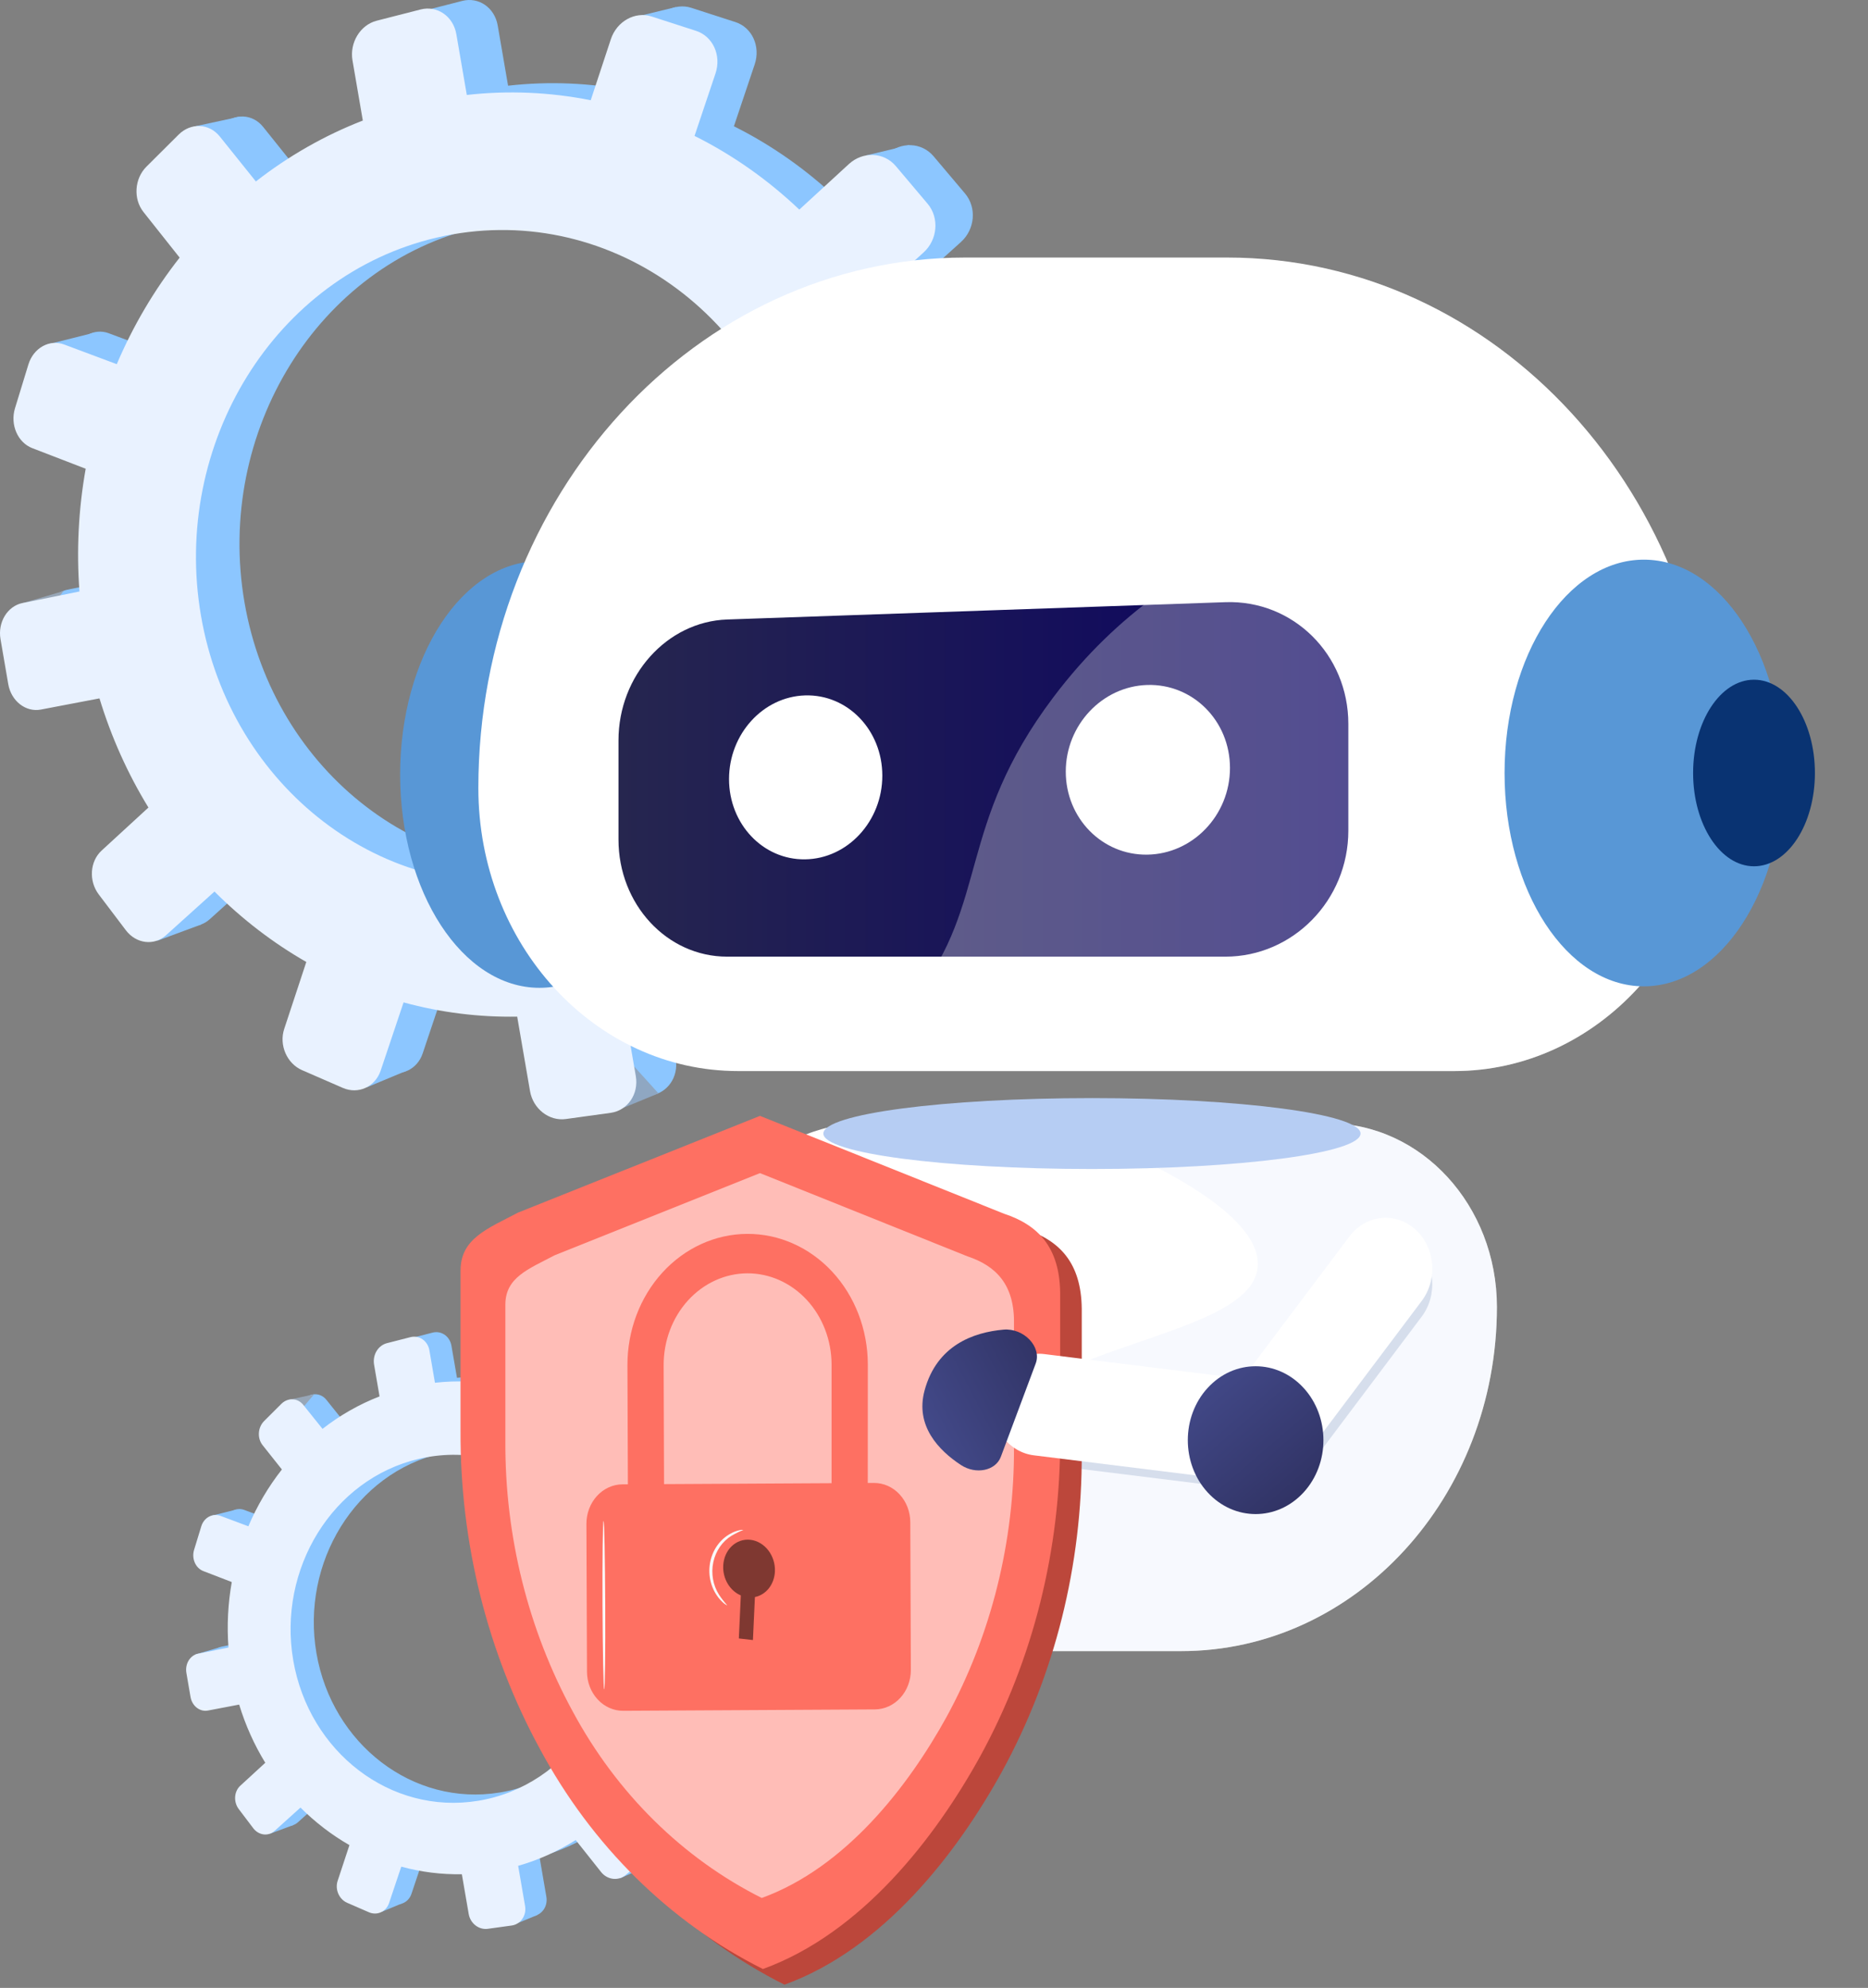 <svg width="563" height="599" viewBox="0 0 563 599" fill="none" xmlns="http://www.w3.org/2000/svg">
<rect x="0" y="0" width="563" height="599" fill="#808080" stroke="none"/>
<path d="M20.328 177.687L37.359 174.235C36.436 161.972 37.061 149.628 39.217 137.55L23.254 131.398C18.892 129.716 16.582 124.386 18.083 119.476L22.09 106.385C23.601 101.449 28.384 98.77 32.784 100.416L48.512 106.299C53.413 94.798 59.736 84.083 67.305 74.453L56.492 60.822C53.379 56.909 53.784 50.846 57.38 47.256L66.994 37.671C70.63 34.047 76.134 34.28 79.284 38.211L90.088 51.683C99.913 44.021 110.673 37.894 122.055 33.479L118.962 15.514C118.047 10.216 121.275 4.902 126.182 3.642L139.318 0.274C144.288 -1.002 149.078 2.303 150.002 7.662L153.131 25.825C165.48 24.432 177.948 24.959 190.161 27.39L196.177 9.162C197.944 3.803 203.395 0.754 208.362 2.358L221.644 6.65C226.671 8.275 229.278 13.978 227.464 19.378L221.194 38.049C232.55 43.717 243.099 51.135 252.516 60.076L267.33 46.465C271.529 42.607 277.821 42.876 281.371 47.084L290.849 58.302C294.425 62.538 293.865 69.1 289.606 72.937L274.237 86.79C281.163 97.925 286.531 110.121 290.166 122.977L310.754 118.803C316.292 117.681 321.582 121.331 322.554 126.963L325.135 141.969C326.093 147.599 322.377 153.025 316.828 154.082L295.661 158.118C296.121 171.309 294.798 184.502 291.734 197.274L312.356 204.998C317.623 206.965 320.323 212.885 318.394 218.202L313.28 232.289C311.365 237.572 305.574 240.215 300.353 238.206L279.446 230.15C273.571 241.418 266.284 251.738 257.795 260.814L272.125 278.682C275.621 283.039 275.08 289.362 270.928 292.79L259.947 301.853C255.839 305.245 249.73 304.462 246.302 300.132L232.043 282.157C221.933 288.53 211.081 293.39 199.78 296.607L203.656 319.106C204.577 324.461 201.204 329.374 196.134 330.063L182.728 331.91C177.722 332.601 172.936 328.863 172.024 323.561L168.194 301.308C156.75 301.514 145.331 300.085 134.228 297.058L127.384 317.441C125.751 322.309 120.681 324.623 116.08 322.62L103.902 317.321C99.353 315.338 96.959 309.821 98.553 304.987L105.156 284.974C95.21 279.281 85.984 272.206 77.709 263.926L63.197 277.004C59.635 280.216 54.272 279.532 51.215 275.494L43.126 264.792C40.086 260.777 40.469 254.918 43.985 251.686L57.968 238.83C51.773 228.717 46.851 217.743 43.334 206.204L25.813 209.543C21.295 210.404 16.938 207.002 16.067 201.943L13.75 188.495C12.883 183.439 15.82 178.6 20.328 177.687ZM177.226 260.198C227.952 251.928 262.767 200.699 253.354 146.039C243.941 91.379 194.341 56.817 144.19 68.455C95.748 79.702 64.842 130.162 73.687 181.503C82.533 232.845 128.224 268.187 177.226 260.198Z" fill="#8CC6FF"/>
<path d="M191.629 5.072L203.675 2.137L209.897 13.128L191.629 5.072Z" fill="#8CC6FF"/>
<path d="M72.34 35.139L58.383 38.15L60.319 49.389L72.34 35.139Z" fill="#8CC6FF"/>
<path d="M28.395 100.253L14.563 103.721L19.514 111.513L28.395 100.253Z" fill="#8CC6FF"/>
<path d="M19.153 178.093L5.285 182.186L11.167 188.687L19.153 178.093Z" fill="#97A6B7"/>
<path d="M60.7 278.554L47.406 283.475L43.64 271.667L60.7 278.554Z" fill="#8CC6FF"/>
<path d="M122.409 322.691L110.562 327.63L107.888 317.959L122.409 322.691Z" fill="#8CC6FF"/>
<path d="M187.812 333.841L198.458 329.46L186.338 316.062L187.812 333.841Z" fill="#8FA7C2"/>
<path d="M245.239 308.724L257.565 303.214L245.418 292.176L245.239 308.724Z" fill="#8FA7C2"/>
<path d="M274.175 43.688L260.874 46.881L268.001 56.429L274.175 43.688Z" fill="#8CC6FF"/>
<path d="M320.495 152.607L308.571 157.091L307.663 145.954L320.495 152.607Z" fill="#8FA7C2"/>
<path d="M307.944 238.034L296.324 242.612L293.858 234.154L307.944 238.034Z" fill="#8FA7C2"/>
<path d="M6.783 181.707L23.953 178.227C23.021 165.863 23.652 153.418 25.827 141.242L9.732 135.04C5.335 133.345 3.005 127.971 4.518 123.022L8.559 109.824C10.084 104.846 14.906 102.146 19.332 103.805L35.192 109.735C40.133 98.139 46.509 87.336 54.143 77.628L43.243 63.885C40.114 59.943 40.514 53.828 44.139 50.215L53.834 40.562C57.497 36.91 63.048 37.144 66.225 41.105L77.12 54.678C87.027 46.953 97.876 40.776 109.352 36.325L106.24 18.215C105.319 12.872 108.572 7.519 113.52 6.246L126.766 2.854C131.777 1.571 136.608 4.902 137.539 10.305L140.692 28.614C153.147 27.214 165.721 27.75 178.038 30.205L184.102 11.828C185.885 6.428 191.379 3.35 196.387 4.967L209.779 9.295C214.845 10.931 217.478 16.683 215.649 22.125L209.327 40.951C220.777 46.664 231.413 54.142 240.908 63.157L255.844 49.435C260.079 45.545 266.421 45.814 270.002 50.056L279.559 61.375C283.164 65.646 282.599 72.259 278.304 76.128L262.808 90.093C269.791 101.32 275.204 113.616 278.869 126.577L299.618 122.372C305.203 121.24 310.539 124.923 311.516 130.6L314.118 145.697C315.095 151.374 311.336 156.842 305.739 157.909L284.394 161.977C284.86 175.275 283.526 188.576 280.435 201.451L301.231 209.23C306.534 211.213 309.265 217.179 307.321 222.535L302.162 236.745C300.231 242.073 294.394 244.736 289.139 242.712L268.072 234.588C262.151 245.949 254.803 256.354 246.242 265.502L260.675 283.524C264.197 287.915 263.653 294.291 259.478 297.745L248.406 306.876C244.264 310.291 238.112 309.508 234.638 305.138L220.274 287.017C210.073 293.445 199.124 298.347 187.721 301.59L191.628 324.269C192.56 329.669 189.155 334.623 184.044 335.327L170.535 337.19C165.489 337.887 160.662 334.117 159.743 328.774L155.877 306.338C144.339 306.543 132.825 305.1 121.631 302.047L114.732 322.596C113.082 327.504 107.976 329.836 103.334 327.814L91.053 322.471C86.461 320.475 84.051 314.906 85.659 310.038L92.319 289.864C82.291 284.124 72.989 276.991 64.645 268.643L50.013 281.831C46.422 285.066 41.014 284.377 37.931 280.305L29.758 269.51C26.694 265.461 27.079 259.552 30.625 256.296L44.737 243.33C38.489 233.137 33.527 222.075 29.983 210.441L12.316 213.809C7.767 214.677 3.367 211.247 2.488 206.146L0.154 192.581C-0.724 187.504 2.237 182.628 6.783 181.707ZM164.979 264.884C216.126 256.536 251.231 204.899 241.739 149.793C232.247 94.687 182.239 59.841 131.679 71.581C82.842 82.919 51.672 133.791 60.578 185.55C69.483 237.309 115.57 272.94 164.979 264.884Z" fill="#E9F2FF"/>
<path d="M66.927 496.146L76.007 494.32C75.514 487.779 75.846 481.196 76.996 474.754L68.488 471.474C67.358 471.017 66.436 470.097 65.921 468.909C65.406 467.721 65.337 466.361 65.73 465.119L67.865 458.138C68.045 457.519 68.335 456.945 68.72 456.449C69.105 455.953 69.576 455.545 70.107 455.249C70.637 454.953 71.216 454.774 71.81 454.724C72.404 454.673 73.002 454.752 73.568 454.955L81.947 458.086C84.556 451.951 87.926 446.235 91.963 441.1L86.198 433.832C84.544 431.745 84.762 428.515 86.677 426.603L91.803 421.495C93.74 419.561 96.674 419.687 98.355 421.782L104.115 428.964C109.353 424.879 115.089 421.612 121.158 419.259L119.508 409.682C119.029 406.856 120.741 404.023 123.358 403.35L130.36 401.555C133.01 400.874 135.564 402.638 136.058 405.495L137.733 415.176C144.318 414.437 150.965 414.721 157.476 416.019L160.684 406.301C161.149 404.917 162.076 403.774 163.28 403.102C164.484 402.43 165.876 402.277 167.179 402.675L174.26 404.962C174.89 405.157 175.476 405.493 175.98 405.948C176.484 406.404 176.896 406.968 177.188 407.606C177.481 408.245 177.649 408.942 177.68 409.655C177.712 410.367 177.607 411.079 177.373 411.745L174.021 421.701C180.075 424.721 185.698 428.675 190.719 433.44L198.619 426.185C200.857 424.127 204.211 424.27 206.105 426.514L211.159 432.499C213.074 434.758 212.765 438.254 210.496 440.302L202.301 447.687C205.993 453.624 208.856 460.126 210.795 466.979L221.766 464.757C224.718 464.159 227.541 466.105 228.058 469.108L229.432 477.091C229.949 480.094 227.962 482.984 225.003 483.551L213.718 485.7C213.963 492.731 213.258 499.763 211.626 506.571L222.621 510.685C225.427 511.728 226.87 514.888 225.841 517.729L223.114 525.245C222.092 528.06 219.006 529.468 216.229 528.399L205.083 524.102C201.951 530.11 198.065 535.613 193.539 540.452L201.181 549.979C203.043 552.301 202.756 555.671 200.541 557.5L194.686 562.332C192.498 564.137 189.24 563.722 187.408 561.413L179.807 551.829C174.417 555.228 168.63 557.82 162.604 559.535L164.67 571.536C165.163 574.405 163.363 577.014 160.66 577.385L153.517 578.368C150.85 578.736 148.298 576.743 147.812 573.918L145.768 562.055C139.667 562.164 133.579 561.403 127.66 559.791L124.011 570.657C123.14 573.265 120.439 574.486 117.983 573.417L111.491 570.591C109.063 569.548 107.787 566.595 108.639 564.017L112.159 553.347C106.857 550.312 101.939 546.542 97.527 542.129L89.789 549.1C87.891 550.811 85.033 550.449 83.402 548.294L79.079 542.586C77.458 540.444 77.664 537.318 79.538 535.597L87.001 528.741C83.696 523.35 81.072 517.5 79.198 511.348L69.862 513.129C67.454 513.589 65.132 511.773 64.667 509.078L63.432 501.906C62.958 499.211 64.523 496.631 66.927 496.146ZM150.577 540.136C177.629 535.73 196.182 508.415 191.162 479.275C186.142 450.134 159.7 431.705 132.965 437.912C107.139 443.912 90.661 470.809 95.379 498.176C100.098 525.542 124.452 544.394 150.577 540.133V540.136Z" fill="#8CC6FF"/>
<path d="M158.254 404.115L164.677 402.549L167.995 408.409L158.254 404.115Z" fill="#8FA7C2"/>
<path d="M94.656 420.144L87.216 421.748L88.248 427.741L94.656 420.144Z" fill="#97A6B7"/>
<path d="M71.227 454.86L63.853 456.707L66.494 460.861L71.227 454.86Z" fill="#8CC6FF"/>
<path d="M66.3 496.357L58.907 498.538L62.044 502.006L66.3 496.357Z" fill="#8CC6FF"/>
<path d="M88.451 549.919L81.365 552.544L79.357 546.246L88.451 549.919Z" fill="#8CC6FF"/>
<path d="M121.351 573.452L115.036 576.084L113.609 570.927L121.351 573.452Z" fill="#8CC6FF"/>
<path d="M156.222 579.395L161.895 577.06L155.434 569.914L156.222 579.395Z" fill="#8CC6FF"/>
<path d="M186.838 566.004L193.407 563.07L186.932 557.184L186.838 566.004Z" fill="#8CC6FF"/>
<path d="M202.263 424.699L195.172 426.403L198.971 431.493L202.263 424.699Z" fill="#8FA7C2"/>
<path d="M226.958 482.771L220.603 485.161L220.119 479.223L226.958 482.771Z" fill="#8CC6FF"/>
<path d="M220.268 528.317L214.072 530.759L212.758 526.249L220.268 528.317Z" fill="#8CC6FF"/>
<path d="M59.705 498.286L68.859 496.431C68.363 489.839 68.699 483.203 69.857 476.711L61.277 473.405C58.934 472.503 57.687 469.635 58.498 466.998L60.653 459.954C60.835 459.331 61.128 458.753 61.516 458.254C61.904 457.755 62.378 457.344 62.912 457.046C63.446 456.748 64.029 456.568 64.628 456.516C65.226 456.465 65.828 456.542 66.398 456.745L74.854 459.907C77.489 453.725 80.889 447.965 84.959 442.788L79.146 435.462C77.47 433.36 77.69 430.101 79.625 428.173L84.793 423.021C86.747 421.075 89.706 421.195 91.398 423.313L97.206 430.553C102.488 426.434 108.273 423.14 114.392 420.767L112.729 411.114C112.509 409.712 112.788 408.272 113.509 407.086C114.23 405.901 115.339 405.059 116.609 404.733L123.671 402.923C126.343 402.237 128.919 404.013 129.417 406.893L131.093 416.656C137.732 415.911 144.435 416.196 151.001 417.503L154.233 407.705C154.703 406.31 155.638 405.159 156.852 404.483C158.066 403.806 159.469 403.652 160.783 404.052L167.924 406.359C168.558 406.556 169.147 406.896 169.655 407.355C170.162 407.815 170.576 408.385 170.87 409.028C171.164 409.671 171.333 410.374 171.364 411.092C171.395 411.811 171.289 412.528 171.053 413.199L167.682 423.235C173.786 426.28 179.457 430.268 184.519 435.074L192.481 427.769C194.741 425.682 198.121 425.839 200.029 428.1L205.124 434.135C207.039 436.412 206.747 439.937 204.456 442L196.194 449.446C199.917 455.431 202.803 461.987 204.757 468.897L215.82 466.656C218.798 466.051 221.642 468.015 222.164 471.042L223.55 479.09C224.072 482.116 222.068 485.033 219.083 485.612L207.704 487.78C207.952 494.87 207.241 501.961 205.593 508.825L216.682 512.973C219.509 514.017 220.964 517.21 219.928 520.069L217.177 527.635C216.148 530.476 213.036 531.895 210.235 530.815L198.997 526.484C195.839 532.541 191.921 538.088 187.358 542.967L195.062 552.572C196.939 554.92 196.649 558.312 194.418 560.154L188.514 565.027C186.307 566.853 183.022 566.428 181.174 564.101L173.514 554.448C168.079 557.875 162.245 560.488 156.169 562.217L158.252 574.309C158.748 577.179 156.933 579.829 154.209 580.205L147.005 581.199C144.314 581.57 141.739 579.561 141.26 576.712L139.199 564.75C133.047 564.862 126.908 564.095 120.94 562.468L117.263 573.425C116.384 576.034 113.672 577.286 111.184 576.208L104.639 573.362C102.19 572.295 100.905 569.332 101.767 566.733L105.317 555.977C99.971 552.916 95.012 549.113 90.563 544.663L82.763 551.693C80.848 553.418 77.975 553.053 76.321 550.879L71.964 545.124C70.329 542.967 70.528 539.815 72.426 538.08L79.95 531.167C76.619 525.733 73.973 519.836 72.084 513.633L62.663 515.428C60.236 515.89 57.895 514.061 57.425 511.343L56.181 504.116C55.702 501.377 57.282 498.776 59.705 498.286ZM144.046 542.635C171.314 538.2 190.03 510.654 184.969 481.276C179.908 451.898 153.246 433.318 126.29 439.577C100.251 445.621 83.637 472.745 88.389 500.339C93.141 527.932 117.703 546.924 144.046 542.63V542.635Z" fill="#E9F2FF"/>
<path d="M162.573 297.652C139.39 297.652 120.597 268.871 120.597 233.368C120.597 197.865 139.39 169.084 162.573 169.084C185.756 169.084 204.549 197.865 204.549 233.368C204.549 268.871 185.756 297.652 162.573 297.652Z" fill="#5897D6"/>
<path d="M290.865 77.603H369.865C450.875 77.603 516.544 149.165 516.544 237.445C516.544 284.552 481.503 322.738 438.275 322.738H222.452C179.224 322.738 144.17 284.552 144.17 237.445C144.184 149.17 209.855 77.603 290.865 77.603Z" fill="white"/>
<path d="M304.739 497.521H355.996C408.55 497.521 451.156 451.084 451.156 393.82C451.156 363.258 428.413 338.484 400.377 338.484H260.357C232.312 338.484 209.578 363.268 209.578 393.82C209.578 451.094 252.184 497.521 304.739 497.521Z" fill="white"/>
<path d="M219.152 288.262H369.33C389.679 288.262 406.379 271.26 406.379 250.29V218.134C406.379 197.164 389.681 180.744 369.33 181.451L219.152 186.669C200.977 187.303 186.407 203.605 186.407 223.093V252.975C186.407 272.463 200.977 288.262 219.152 288.262Z" fill="url(#paint0_linear_776_22474)"/>
<path d="M321.214 232.508C321.214 246.512 332.155 257.714 345.757 257.526C359.487 257.338 370.705 245.646 370.705 231.412C370.705 217.178 359.487 205.981 345.757 206.399C332.155 206.826 321.214 218.503 321.214 232.508Z" fill="white"/>
<path d="M219.724 234.752C219.724 248.284 229.942 259.116 242.644 258.941C255.456 258.767 265.923 247.463 265.923 233.727C265.923 219.992 255.456 209.155 242.644 209.546C229.942 209.932 219.724 221.218 219.724 234.752Z" fill="white"/>
<g style="mix-blend-mode:soft-light" opacity="0.3">
<path d="M275.867 300.317C298.203 271.719 288.277 248.85 317.477 210.096C357.655 156.772 404.524 162.806 415.258 126.64C418.234 116.62 418.574 102.863 410.595 83.856C471.789 103.09 516.547 164.57 516.547 237.45C516.547 284.557 481.506 322.743 438.279 322.743H250.192C261.455 316.046 269.691 308.23 275.867 300.317Z" fill="white"/>
</g>
<path d="M495.439 297.205C472.256 297.205 453.463 268.424 453.463 232.921C453.463 197.418 472.256 168.637 495.439 168.637C518.622 168.637 537.415 197.418 537.415 232.921C537.415 268.424 518.622 297.205 495.439 297.205Z" fill="#5897D6"/>
<path d="M528.645 261.033C518.508 261.033 510.291 248.447 510.291 232.923C510.291 217.398 518.508 204.812 528.645 204.812C538.782 204.812 547 217.398 547 232.923C547 248.447 538.782 261.033 528.645 261.033Z" fill="#093372"/>
<path opacity="0.4" d="M292.115 440.432C299.148 404.443 376.933 405.312 379.047 381.788C380.677 363.654 336.018 345.701 330.406 343.439C325.619 341.508 320.831 339.875 316.126 338.482H400.377C428.42 338.482 451.156 363.266 451.156 393.818C451.156 451.092 408.543 497.518 355.996 497.518H304.738C299.889 497.52 295.047 497.122 290.252 496.326C294.715 490.3 297.621 483.712 298.325 476.517C299.886 460.577 289.391 454.379 292.115 440.432Z" fill="#EBF1FC"/>
<path d="M329.104 352.247C284.397 352.247 248.155 347.465 248.155 341.567C248.155 335.668 284.397 330.886 329.104 330.886C373.811 330.886 410.054 335.668 410.054 341.567C410.054 347.465 373.811 352.247 329.104 352.247Z" fill="#B6CDF3"/>
<path d="M426.522 375.13C429.411 377.711 431.241 381.436 431.609 385.487C431.978 389.538 430.855 393.583 428.487 396.731L387.857 450.77L366.072 431.311L406.705 377.283C409.071 374.134 412.488 372.139 416.204 371.735C419.92 371.332 423.632 372.553 426.522 375.13Z" fill="#D6DEEC"/>
<path d="M299.156 423.892C299.365 421.889 299.934 419.951 300.83 418.188C301.726 416.424 302.933 414.871 304.38 413.616C305.828 412.36 307.488 411.428 309.266 410.872C311.044 410.317 312.905 410.148 314.743 410.376L378.434 418.268L375.25 448.77L311.571 440.878C309.732 440.652 307.952 440.033 306.333 439.057C304.714 438.08 303.287 436.766 302.134 435.189C300.981 433.611 300.124 431.802 299.613 429.863C299.102 427.925 298.947 425.896 299.156 423.892Z" fill="#D6DEEC"/>
<path d="M426.522 370.413C429.411 372.994 431.241 376.719 431.609 380.77C431.978 384.821 430.855 388.866 428.487 392.014L387.857 446.054L366.072 426.594L406.705 372.566C409.071 369.417 412.488 367.422 416.204 367.019C419.92 366.615 423.632 367.836 426.522 370.413Z" fill="white"/>
<path d="M309.156 370.455L235.567 340.958L162.702 370.076C153.395 374.971 145.305 377.908 145.305 387.603V435.796C145.134 469.54 153.404 502.697 169.226 531.709C184.85 560.805 208.315 583.959 236.436 598.03C266.214 587.229 288.453 558.427 302.023 533.762C317.883 504.763 326.183 471.603 326.031 437.849V394.33C325.886 380.529 319.333 373.802 309.156 370.455Z" fill="#BC473B"/>
<path d="M302.65 365.738L229.06 336.241L156.196 365.359C146.889 370.254 138.799 373.191 138.799 382.886V431.08C138.628 464.823 146.898 497.981 162.72 526.992C178.344 556.088 201.809 579.243 229.93 593.313C259.708 582.512 281.947 553.71 295.517 529.045C311.376 500.046 319.677 466.886 319.525 433.132V389.613C319.38 375.812 312.827 369.085 302.65 365.738Z" fill="#FE7062"/>
<path d="M291.575 378.565L229.061 353.49L167.157 378.25C159.242 382.418 152.312 384.913 152.312 393.124V434.18C152.157 462.854 159.174 491.032 172.608 515.692C185.874 540.336 205.76 559.957 229.583 571.906C254.896 562.716 273.772 538.241 285.312 517.302C298.757 492.648 305.775 464.466 305.608 435.791V398.904C305.811 387.155 300.244 381.439 291.575 378.565Z" fill="#FFBDB7"/>
<path d="M261.553 411.041C261.533 405.861 260.576 400.738 258.737 395.962C256.899 391.187 254.214 386.853 250.836 383.209C244.015 375.85 234.785 371.745 225.178 371.798C215.571 371.851 206.373 376.058 199.608 383.492C192.843 390.927 189.065 400.98 189.105 411.441L189.354 476.018L200.239 475.958L200.018 411.391C199.99 404.082 202.628 397.057 207.352 391.861C212.077 386.664 218.502 383.722 225.215 383.681C231.928 383.654 238.374 386.528 243.139 391.673C247.904 396.817 250.599 403.812 250.631 411.122L250.629 457.753L261.535 458.761L261.553 411.041Z" fill="#FE7062"/>
<path d="M187.572 447.268L263.404 446.849C266.296 446.833 269.074 448.069 271.127 450.284C273.18 452.499 274.341 455.513 274.353 458.662L274.523 503.184C274.535 506.325 273.401 509.343 271.37 511.575C269.339 513.807 266.578 515.07 263.694 515.086L187.833 515.505C184.949 515.521 182.178 514.289 180.13 512.079C178.082 509.87 176.925 506.864 176.913 503.724L176.742 459.201C176.73 456.052 177.868 453.026 179.904 450.788C181.94 448.551 184.709 447.284 187.601 447.268L187.572 447.268Z" fill="#FE7062"/>
<g opacity="0.5">
<path d="M233.554 473.523C233.655 471.221 232.931 468.923 231.541 467.132C230.152 465.342 228.211 464.208 226.145 463.978C224.079 463.749 222.058 464.443 220.526 465.909C218.994 467.374 218.077 469.491 217.976 471.793C217.885 473.68 218.355 475.579 219.314 477.197C220.273 478.814 221.666 480.059 223.279 480.739L222.682 493.704L226.928 494.19L227.525 481.225C229.176 480.892 230.658 479.961 231.746 478.571C232.834 477.181 233.469 475.409 233.554 473.523Z" fill="black"/>
</g>
<path d="M182.102 509.069C181.881 508.992 181.64 497.701 181.59 483.691C181.539 469.681 181.664 458.286 181.902 458.302C182.141 458.319 182.337 469.66 182.415 483.68C182.493 497.699 182.313 509.076 182.102 509.069Z" fill="#FAFAFA"/>
<path d="M219.197 483.742C219.197 483.742 218.81 483.607 218.237 483.176C217.439 482.506 216.728 481.723 216.121 480.848C215.104 479.389 214.395 477.703 214.044 475.91C213.693 474.118 213.71 472.263 214.093 470.478C214.475 468.692 215.214 467.02 216.258 465.581C217.301 464.141 218.623 462.969 220.128 462.149C221.012 461.641 221.96 461.277 222.941 461.071C223.307 460.975 223.686 460.949 224.06 460.996C222.838 461.487 221.649 462.071 220.502 462.743C219.122 463.58 217.919 464.722 216.969 466.096C216.019 467.47 215.343 469.044 214.986 470.719C214.628 472.393 214.596 474.131 214.892 475.819C215.188 477.507 215.805 479.109 216.704 480.521C217.457 481.663 218.291 482.74 219.197 483.742Z" fill="#FAFAFA"/>
<path d="M299.156 421.534C299.365 419.531 299.934 417.592 300.83 415.829C301.726 414.066 302.933 412.512 304.38 411.257C305.828 410.002 307.488 409.07 309.266 408.514C311.044 407.958 312.905 407.789 314.743 408.017L378.434 415.909L375.25 446.412L311.571 438.52C309.732 438.294 307.952 437.674 306.333 436.698C304.714 435.722 303.287 434.408 302.134 432.83C300.981 431.253 300.124 429.443 299.613 427.505C299.102 425.567 298.947 423.538 299.156 421.534Z" fill="white"/>
<path d="M363.983 449.704C356.002 441.006 356.002 426.905 363.983 418.207C371.964 409.51 384.904 409.51 392.886 418.207C400.867 426.905 400.867 441.006 392.886 449.704C384.904 458.401 371.964 458.401 363.983 449.704Z" fill="url(#paint1_linear_776_22474)"/>
<path d="M312.157 410.849L301.638 438.985C300.074 443.16 294.145 444.414 289.62 441.446C282.991 437.094 275.735 429.672 278.67 418.939C282.371 405.358 293.381 401.46 302.44 400.654C308.587 400.114 314.024 405.856 312.157 410.849Z" fill="url(#paint2_linear_776_22474)"/>
<defs>
<linearGradient id="paint0_linear_776_22474" x1="406.379" y1="234.846" x2="186.407" y2="234.846" gradientUnits="userSpaceOnUse">
<stop stop-color="#0A0162"/>
<stop offset="1" stop-color="#26264F"/>
</linearGradient>
<linearGradient id="paint1_linear_776_22474" x1="361.714" y1="410.94" x2="412.271" y2="469.541" gradientUnits="userSpaceOnUse">
<stop stop-color="#444B8C"/>
<stop offset="1" stop-color="#26264F"/>
</linearGradient>
<linearGradient id="paint2_linear_776_22474" x1="275.442" y1="430.698" x2="339.426" y2="397.381" gradientUnits="userSpaceOnUse">
<stop stop-color="#444B8C"/>
<stop offset="1" stop-color="#26264F"/>
</linearGradient>
</defs>
</svg>
